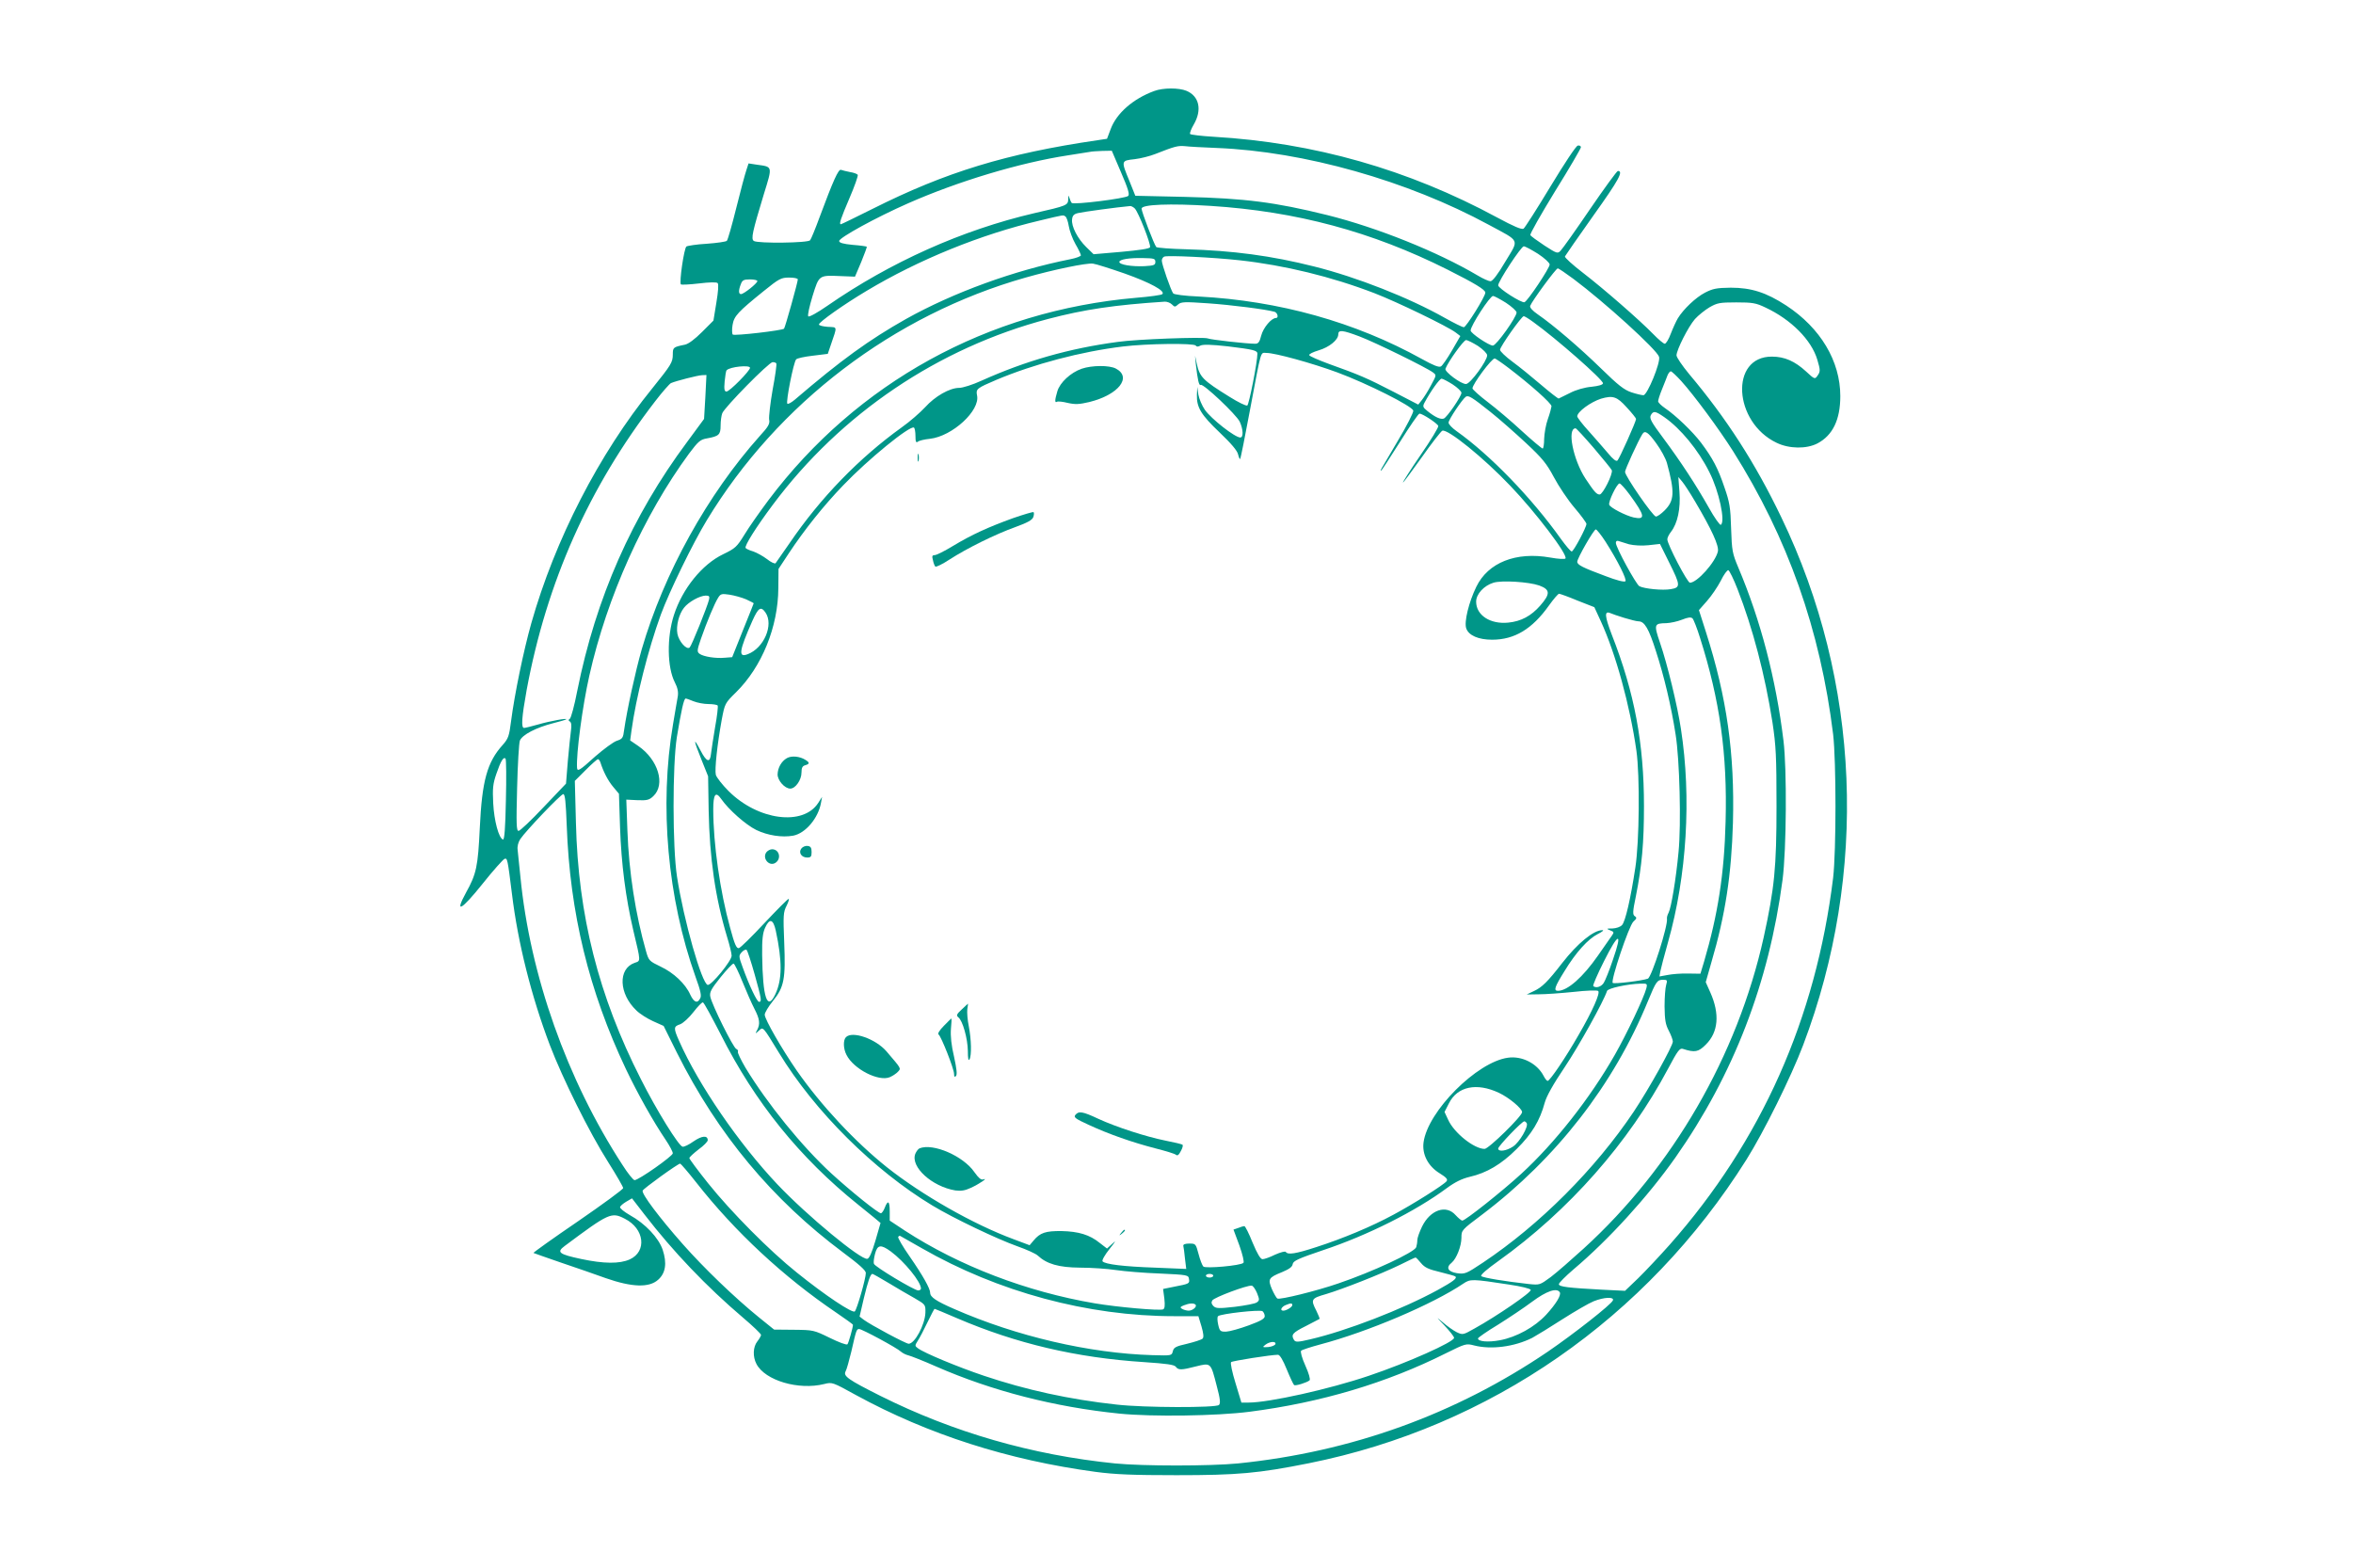 <?xml version="1.0" standalone="no"?>
<!DOCTYPE svg PUBLIC "-//W3C//DTD SVG 20010904//EN"
 "http://www.w3.org/TR/2001/REC-SVG-20010904/DTD/svg10.dtd">
<svg version="1.0" xmlns="http://www.w3.org/2000/svg"
 width="1280pt" height="853pt" viewBox="0 0 1280 853"
 preserveAspectRatio="xMidYMid meet">
<g transform="translate(0,853) scale(0.1,-0.1)"
fill="#009688" stroke="none">
<path d="M6279 8035 c-115 -42 -205 -121 -237 -207 l-20 -53 -53 -8 c-493 -72
-824 -173 -1222 -373 -92 -46 -170 -84 -173 -84 -11 0 0 32 47 142 28 65 48
122 45 127 -3 5 -22 12 -42 15 -19 4 -41 9 -49 12 -14 6 -43 -60 -116 -256
-23 -63 -47 -121 -52 -127 -11 -15 -283 -18 -306 -4 -17 11 -8 49 54 254 48
155 49 149 -37 161 l-46 7 -12 -37 c-7 -20 -32 -113 -55 -206 -23 -93 -46
-173 -51 -178 -5 -5 -54 -12 -109 -16 -55 -3 -105 -11 -111 -15 -13 -10 -40
-196 -30 -206 3 -3 47 -1 98 5 57 7 96 8 102 2 6 -6 3 -46 -7 -106 l-16 -98
-62 -62 c-40 -40 -74 -65 -93 -69 -64 -13 -66 -15 -66 -53 0 -43 -9 -57 -112
-185 -290 -357 -529 -823 -658 -1278 -42 -149 -91 -386 -110 -533 -10 -80 -15
-94 -45 -128 -85 -94 -113 -195 -125 -452 -10 -209 -18 -250 -75 -352 -64
-117 -26 -97 90 48 58 73 113 134 120 136 15 4 16 1 40 -191 32 -265 106 -559
206 -822 69 -181 215 -476 318 -638 45 -71 81 -134 81 -140 0 -7 -111 -88
-246 -181 -135 -92 -244 -170 -242 -172 2 -1 69 -25 148 -52 80 -27 190 -65
245 -85 143 -50 236 -53 285 -9 41 36 49 90 25 163 -22 65 -94 142 -179 189
-31 18 -55 37 -53 44 2 6 17 19 34 29 l31 18 68 -88 c156 -202 337 -392 537
-562 53 -45 97 -87 97 -93 0 -5 -9 -21 -20 -35 -24 -30 -26 -83 -5 -123 47
-90 229 -144 369 -109 43 11 45 10 172 -60 394 -215 829 -354 1304 -418 105
-14 202 -18 440 -18 333 0 445 10 720 65 984 197 1837 788 2380 1651 95 151
243 450 309 624 355 937 312 1977 -119 2871 -142 296 -299 539 -502 780 -37
45 -68 90 -68 101 0 29 64 156 100 197 18 20 54 49 79 64 42 24 55 27 146 27
88 0 107 -3 159 -28 139 -65 250 -176 282 -284 17 -57 17 -65 0 -88 -13 -19
-16 -18 -61 24 -61 56 -117 81 -186 81 -230 1 -210 -357 26 -469 68 -33 163
-34 222 -3 83 44 124 129 124 257 0 191 -108 371 -294 493 -109 71 -190 97
-302 97 -77 -1 -97 -5 -140 -27 -50 -26 -117 -89 -148 -140 -9 -15 -26 -52
-38 -83 -11 -30 -26 -55 -33 -55 -6 0 -34 23 -61 51 -77 79 -271 248 -384 335
-56 43 -100 83 -98 89 3 6 73 107 156 224 137 192 164 241 132 241 -5 0 -73
-93 -151 -207 -78 -115 -150 -216 -160 -226 -16 -18 -20 -17 -88 27 -39 26
-74 51 -77 57 -4 5 57 112 134 238 78 125 141 234 141 240 0 7 -8 11 -17 9
-10 -2 -72 -96 -149 -223 -73 -121 -139 -224 -146 -229 -11 -6 -53 12 -144 61
-483 261 -995 407 -1542 439 -67 4 -125 11 -128 15 -3 5 6 28 20 52 46 79 30
154 -40 183 -41 17 -127 17 -175 -1z m341 -310 c474 -19 1037 -178 1479 -418
174 -94 165 -75 90 -200 -41 -70 -70 -107 -81 -107 -9 0 -41 14 -69 31 -220
130 -547 261 -819 329 -283 70 -446 91 -774 99 l-270 6 -32 80 c-46 111 -46
111 28 119 34 4 84 17 112 28 107 42 122 46 161 43 22 -3 101 -7 175 -10z
m-522 -132 c39 -90 48 -121 39 -129 -16 -14 -296 -49 -307 -38 -4 5 -10 18
-13 29 -3 15 -5 13 -6 -8 -1 -34 -6 -36 -186 -77 -390 -91 -780 -265 -1125
-504 -52 -36 -98 -62 -103 -57 -5 5 6 54 23 110 36 116 34 114 154 109 l77 -3
34 80 c18 44 32 82 30 83 -2 2 -37 7 -77 10 -51 5 -73 11 -73 21 0 18 200 128
375 205 272 120 608 221 870 261 58 9 112 18 120 19 8 2 38 4 66 5 l52 1 50
-117z m487 -183 c468 -30 877 -140 1288 -346 151 -76 207 -110 207 -126 0 -21
-104 -188 -117 -188 -8 0 -54 23 -104 51 -193 109 -477 221 -709 279 -233 59
-445 87 -698 94 -85 2 -157 8 -162 12 -11 12 -80 192 -80 209 0 23 154 29 375
15z m-412 -14 c20 -20 89 -196 83 -211 -3 -8 -58 -16 -156 -25 l-151 -13 -40
39 c-47 46 -82 113 -77 151 2 20 10 29 33 34 23 6 213 32 282 38 6 1 18 -5 26
-13z m-377 -44 c6 -4 14 -27 18 -52 4 -25 20 -69 36 -97 17 -29 30 -57 30 -62
0 -5 -26 -15 -57 -21 -307 -61 -636 -181 -894 -325 -202 -114 -354 -224 -605
-439 -19 -16 -37 -26 -41 -22 -9 9 34 227 48 241 5 6 46 15 91 20 l81 10 17
50 c35 103 37 94 -17 97 -26 2 -48 7 -48 13 0 13 134 108 258 182 285 171 623
308 942 383 142 34 127 31 141 22z m2571 -203 c35 -23 63 -49 63 -58 0 -19
-119 -198 -137 -205 -15 -6 -143 75 -143 92 0 22 125 212 139 212 8 0 43 -19
78 -41z m-1623 -35 c244 -27 499 -89 733 -179 122 -47 399 -181 442 -214 l25
-19 -45 -78 c-25 -43 -52 -82 -60 -87 -11 -7 -41 5 -104 40 -362 201 -778 317
-1215 340 -75 3 -134 11 -138 17 -13 17 -62 159 -62 178 0 9 6 19 13 22 18 8
266 -4 411 -20z m-459 -9 c0 -17 -8 -20 -60 -23 -68 -3 -136 8 -136 23 0 14
55 23 131 21 58 -1 65 -3 65 -21z m-167 -63 c138 -49 223 -95 205 -112 -4 -5
-69 -14 -143 -20 -807 -70 -1518 -461 -1999 -1100 -47 -63 -107 -148 -131
-188 -42 -68 -50 -75 -116 -107 -115 -55 -222 -188 -268 -331 -39 -121 -37
-284 5 -366 15 -29 20 -52 16 -77 -4 -20 -15 -88 -26 -152 -75 -442 -30 -945
123 -1374 27 -74 33 -102 25 -116 -15 -30 -34 -22 -54 20 -26 59 -91 120 -162
153 -60 29 -64 32 -78 81 -58 203 -94 433 -102 659 l-6 168 61 -3 c52 -2 64 1
86 22 67 63 27 198 -82 273 l-44 30 7 52 c24 178 91 444 160 633 46 125 175
390 250 513 386 637 1017 1117 1734 1320 155 44 330 80 366 76 17 -2 95 -27
173 -54z m2441 -29 c170 -127 454 -385 466 -424 10 -29 -64 -209 -85 -209 -9
0 -39 7 -66 16 -39 13 -72 39 -164 129 -118 115 -262 238 -345 295 -29 20 -44
37 -41 46 10 27 140 204 150 204 5 0 43 -26 85 -57z m-4219 -3 c0 -15 -69
-262 -75 -268 -10 -10 -270 -40 -279 -32 -4 5 -5 28 -1 52 8 49 29 71 170 185
83 67 94 73 138 73 26 0 47 -4 47 -10z m-220 -9 c0 -12 -74 -71 -89 -71 -14 0
-14 21 -1 54 8 22 16 26 50 26 22 0 40 -4 40 -9z m4072 -118 c32 -21 58 -45
58 -53 0 -25 -110 -180 -129 -180 -21 0 -121 67 -121 82 0 26 105 188 122 188
6 0 38 -17 70 -37z m-1817 -9 c15 -15 17 -15 34 0 16 14 34 15 162 6 130 -9
316 -33 362 -46 17 -5 24 -34 8 -34 -25 0 -69 -53 -80 -95 -9 -36 -16 -45 -33
-45 -45 0 -243 22 -258 29 -21 9 -387 -4 -490 -19 -263 -35 -501 -103 -741
-211 -48 -22 -102 -39 -121 -39 -52 0 -132 -46 -185 -105 -27 -29 -84 -79
-128 -110 -231 -166 -442 -383 -610 -630 -38 -55 -72 -104 -76 -109 -4 -4 -25
5 -46 22 -21 16 -55 35 -75 42 -21 6 -40 15 -42 19 -7 11 56 112 148 235 370
496 900 854 1498 1011 198 52 360 76 635 94 12 0 29 -6 38 -15z m1966 -96
c124 -89 379 -313 379 -333 0 -8 -24 -15 -62 -19 -37 -3 -86 -17 -118 -34 -30
-15 -58 -28 -61 -30 -3 -1 -46 32 -95 74 -49 42 -119 99 -156 126 -38 28 -68
57 -68 65 0 17 117 183 129 183 4 0 28 -14 52 -32z m-946 -78 c85 -32 366
-170 400 -196 20 -15 19 -15 -10 -69 -16 -31 -39 -67 -50 -81 l-20 -25 -135
70 c-145 75 -188 93 -350 151 -57 21 -106 42 -108 48 -2 6 21 17 51 26 58 17
107 57 107 87 0 26 22 24 115 -11z m645 -52 c28 -19 50 -41 50 -51 0 -30 -92
-156 -115 -156 -27 -1 -118 67 -112 83 15 39 99 156 112 156 8 0 38 -15 65
-32z m-1535 2 c4 -7 13 -7 25 0 14 7 58 6 148 -4 139 -17 162 -22 162 -40 1
-41 -46 -279 -55 -282 -7 -3 -50 18 -96 47 -147 91 -163 108 -179 182 l-9 42
4 -45 c10 -87 17 -120 27 -114 13 9 193 -161 212 -200 19 -41 21 -86 3 -86
-29 0 -158 101 -193 151 -15 22 -31 59 -35 82 l-6 42 -2 -43 c-2 -68 22 -108
124 -205 62 -59 96 -99 100 -119 4 -16 9 -27 11 -25 3 2 27 123 54 268 64 339
55 309 90 309 46 0 247 -55 385 -106 162 -60 409 -184 413 -208 2 -9 -36 -84
-84 -164 -103 -174 -96 -162 -91 -162 3 0 48 70 102 155 53 85 101 155 107
155 16 0 97 -53 102 -67 3 -6 -40 -77 -96 -158 -55 -80 -98 -148 -96 -150 1
-2 47 60 102 137 54 77 105 142 112 145 29 11 225 -147 371 -301 136 -142 312
-373 299 -394 -3 -5 -39 -3 -83 5 -186 33 -338 -27 -402 -159 -41 -84 -67
-191 -55 -226 13 -39 67 -62 141 -62 122 0 218 58 309 186 25 35 50 64 55 64
5 0 50 -16 100 -37 l92 -36 35 -76 c81 -176 159 -459 194 -706 19 -136 16
-494 -6 -635 -26 -171 -54 -291 -72 -312 -10 -11 -32 -18 -53 -19 -33 0 -34
-1 -12 -10 21 -8 22 -11 10 -28 -8 -11 -42 -60 -76 -109 -82 -118 -166 -192
-218 -192 -25 0 -18 21 35 106 63 104 129 176 182 203 24 12 35 21 25 21 -48
0 -135 -71 -219 -179 -79 -102 -110 -132 -153 -152 l-40 -19 65 1 c36 0 121 6
190 13 69 8 129 10 134 5 12 -11 -30 -107 -106 -238 -70 -123 -157 -251 -169
-251 -5 0 -15 13 -23 29 -35 66 -117 108 -193 97 -169 -23 -436 -291 -459
-460 -9 -65 24 -130 88 -169 37 -23 45 -33 37 -43 -17 -21 -186 -127 -289
-182 -120 -65 -276 -130 -419 -176 -113 -37 -155 -43 -166 -27 -3 6 -28 -1
-58 -14 -28 -14 -59 -25 -69 -25 -11 0 -28 28 -54 90 -20 50 -40 90 -45 90 -4
0 -19 -4 -33 -10 l-26 -9 32 -86 c18 -51 27 -90 22 -95 -15 -15 -206 -32 -218
-20 -6 6 -18 37 -26 68 -15 56 -16 57 -50 57 -22 0 -34 -4 -33 -12 2 -7 6 -38
9 -69 l7 -57 -169 7 c-172 6 -270 18 -286 34 -5 5 11 34 38 68 32 40 37 50 17
30 l-31 -28 -39 30 c-55 45 -116 63 -208 65 -87 1 -117 -9 -152 -51 l-22 -26
-88 33 c-219 81 -499 241 -688 391 -174 139 -358 336 -490 525 -81 117 -175
280 -175 305 0 11 20 44 44 74 62 76 70 121 62 320 -6 147 -5 164 13 199 10
20 15 37 11 37 -5 0 -64 -60 -132 -132 -68 -73 -130 -134 -139 -136 -13 -2
-23 21 -47 110 -55 198 -92 458 -92 645 0 83 13 100 43 57 41 -59 134 -141
191 -169 62 -30 140 -42 201 -31 67 13 136 95 151 178 l6 33 -21 -33 c-82
-127 -328 -95 -488 65 -34 34 -65 74 -69 88 -7 29 8 167 32 299 17 89 17 90
78 150 141 139 229 357 230 566 l1 105 56 85 c84 127 189 259 296 370 136 142
363 327 385 314 4 -3 8 -23 8 -46 0 -31 3 -38 13 -31 6 6 36 13 66 16 122 14
274 154 256 236 -7 35 -2 39 106 85 205 86 458 153 687 181 131 16 388 19 397
5z m1702 -122 c118 -90 233 -192 233 -208 -1 -8 -9 -40 -20 -70 -11 -30 -19
-79 -20 -107 0 -29 -4 -53 -8 -53 -5 0 -56 43 -113 95 -57 53 -141 124 -186
158 -45 34 -82 68 -83 74 0 23 104 163 121 163 4 0 38 -23 76 -52z m-3984 25
c3 -5 -6 -69 -20 -143 -13 -74 -21 -147 -19 -162 5 -23 -4 -39 -51 -90 -284
-318 -521 -745 -642 -1160 -35 -123 -80 -329 -96 -440 -5 -42 -9 -48 -40 -58
-18 -6 -71 -45 -117 -85 -85 -77 -97 -84 -99 -62 -5 76 29 333 67 502 96 428
296 872 542 1207 51 68 62 77 97 83 66 12 75 20 75 70 0 24 4 54 9 67 13 33
254 278 274 278 9 0 18 -3 20 -7z m-143 -24 c0 -16 -111 -129 -128 -129 -11 0
-14 11 -10 55 3 30 7 58 11 61 18 19 127 30 127 13z m5065 -71 c72 -80 205
-260 283 -383 297 -471 474 -971 544 -1540 17 -147 17 -633 0 -780 -94 -766
-390 -1431 -888 -1995 -56 -63 -134 -146 -173 -184 l-71 -68 -123 6 c-186 10
-237 16 -237 30 0 7 36 43 79 80 190 160 405 396 555 609 316 450 509 951 583
1512 21 163 24 599 5 755 -41 336 -124 655 -246 943 -32 76 -35 91 -39 212 -3
113 -8 143 -36 223 -35 104 -64 159 -127 243 -46 61 -139 150 -197 189 -20 14
-37 30 -37 37 0 7 9 36 21 65 12 29 25 63 30 76 5 12 13 22 18 22 5 0 30 -24
56 -52z m-5308 -88 l-7 -119 -92 -125 c-300 -403 -496 -847 -598 -1355 -15
-79 -34 -147 -40 -151 -9 -6 -9 -9 0 -15 8 -5 10 -21 6 -49 -3 -22 -11 -97
-17 -165 l-10 -124 -122 -128 c-67 -71 -128 -129 -136 -129 -12 0 -13 37 -8
233 3 127 10 244 15 258 13 32 88 71 182 95 36 9 67 18 70 21 9 8 -87 -9 -152
-28 -36 -10 -71 -19 -77 -19 -17 0 -13 57 14 207 109 586 338 1102 699 1570
39 51 78 95 86 99 28 12 145 42 169 43 l24 1 -6 -120z m4065 69 c26 -17 48
-38 48 -46 0 -19 -78 -133 -96 -140 -17 -6 -47 7 -89 41 -25 20 -27 25 -15 47
32 60 81 129 92 129 6 0 33 -14 60 -31z m206 -150 c48 -38 134 -114 192 -168
90 -84 113 -112 153 -187 26 -49 76 -124 112 -166 36 -42 65 -82 65 -88 0 -19
-70 -150 -80 -150 -6 0 -31 30 -58 67 -160 225 -387 459 -569 588 -24 17 -43
37 -43 46 0 16 75 128 94 141 14 9 34 -3 134 -83z m741 25 c28 -30 51 -59 51
-63 0 -14 -90 -215 -101 -226 -7 -7 -24 6 -52 40 -23 27 -70 81 -104 119 -35
38 -63 75 -63 81 0 25 73 78 129 96 65 19 87 12 140 -47z m204 -53 c88 -61
186 -179 246 -300 52 -102 88 -269 62 -286 -5 -3 -35 39 -65 93 -70 124 -151
248 -249 380 -65 87 -75 106 -67 123 14 25 24 24 73 -10z m-383 -168 c51 -60
95 -114 98 -121 7 -20 -49 -132 -66 -132 -17 0 -29 14 -77 86 -67 102 -102
274 -54 274 4 0 48 -48 99 -107z m340 25 c25 -34 51 -82 58 -107 43 -158 41
-204 -13 -258 -18 -18 -39 -33 -47 -33 -16 0 -168 220 -168 243 0 13 71 168
94 205 14 23 31 12 76 -50z m211 -316 c91 -154 131 -241 124 -272 -13 -58
-113 -170 -152 -170 -14 0 -123 209 -123 236 0 9 9 27 20 41 36 46 53 127 46
217 l-6 81 21 -25 c11 -13 43 -62 70 -108z m-355 36 c83 -114 87 -137 21 -123
-44 10 -127 53 -133 69 -6 17 42 116 56 116 6 0 31 -28 56 -62z m-132 -255
c67 -105 117 -206 108 -215 -6 -6 -51 6 -108 28 -124 46 -154 61 -154 78 0 19
90 176 101 176 5 0 29 -30 53 -67z m128 -14 c26 -6 68 -9 105 -5 l63 7 50
-101 c62 -124 63 -136 9 -145 -44 -8 -144 2 -171 16 -18 10 -128 211 -128 236
0 9 6 13 14 10 8 -3 34 -11 58 -18z m590 -244 c83 -213 149 -464 190 -725 19
-127 22 -183 22 -455 0 -335 -11 -446 -70 -715 -143 -643 -495 -1251 -979
-1692 -66 -60 -146 -130 -179 -155 -60 -44 -60 -44 -120 -38 -126 14 -249 34
-258 43 -6 6 31 38 93 82 383 274 709 643 924 1048 52 98 63 112 80 106 65
-21 84 -17 124 23 69 68 77 167 25 284 l-25 56 31 109 c76 258 109 477 117
759 10 376 -33 681 -147 1037 l-38 119 44 50 c24 27 58 77 75 110 16 33 35 59
41 57 6 -2 29 -49 50 -103z m-1079 20 c60 -22 62 -45 6 -109 -50 -57 -104 -86
-174 -93 -98 -10 -175 40 -175 114 0 41 42 87 94 103 44 14 192 5 249 -15z
m-4315 -75 c23 -11 42 -20 42 -22 0 -2 -27 -68 -59 -148 l-58 -145 -39 -3
c-51 -5 -117 6 -138 21 -15 11 -15 18 7 82 31 89 74 193 94 224 13 21 20 22
61 16 26 -4 66 -15 90 -25z m-201 -2 c-10 -40 -94 -249 -105 -260 -16 -16 -59
32 -67 74 -8 43 8 107 36 142 25 32 85 65 118 66 19 0 22 -4 18 -22z m307 -70
c46 -66 -8 -194 -97 -227 -52 -20 -47 17 26 182 32 71 46 81 71 45z m4671 -29
c33 -10 68 -19 78 -19 33 0 56 -39 95 -162 44 -135 83 -298 107 -453 22 -136
31 -489 16 -640 -14 -149 -40 -303 -54 -330 -6 -11 -10 -25 -9 -32 7 -36 -83
-319 -104 -327 -29 -11 -184 -30 -191 -23 -12 13 88 310 112 333 19 17 20 22
8 30 -12 8 -12 23 6 109 33 166 44 291 44 490 0 340 -51 616 -175 932 -39 102
-41 131 -9 118 9 -4 43 -16 76 -26z m413 -109 c108 -340 149 -632 139 -999 -7
-284 -42 -507 -117 -762 l-20 -66 -67 1 c-38 1 -88 -3 -112 -8 l-44 -8 5 28
c3 16 22 88 42 159 102 361 128 785 70 1160 -19 126 -74 353 -114 469 -34 100
-32 105 35 106 22 1 60 9 85 19 33 13 48 15 57 7 6 -6 25 -54 41 -106z m-5475
-345 c20 -8 56 -15 81 -15 25 0 47 -4 50 -8 3 -5 -3 -58 -14 -118 -10 -60 -20
-124 -22 -143 -5 -53 -24 -48 -57 16 -41 78 -39 59 5 -50 l36 -90 3 -186 c5
-259 36 -475 100 -687 14 -45 25 -91 25 -103 0 -28 -110 -162 -130 -159 -32 6
-131 353 -167 588 -25 160 -25 608 -1 760 24 145 38 210 48 210 4 0 24 -7 43
-15z m-1021 -538 c-3 -154 -8 -217 -16 -214 -23 8 -48 102 -53 197 -4 80 -2
105 17 160 24 70 39 95 50 83 4 -4 5 -106 2 -226z m514 206 c16 -51 42 -101
70 -134 l31 -37 6 -184 c7 -198 30 -379 72 -559 42 -176 41 -165 7 -177 -91
-32 -86 -168 10 -259 18 -18 59 -44 90 -58 l58 -26 73 -147 c222 -443 518
-798 904 -1086 86 -64 123 -97 123 -111 0 -30 -48 -197 -60 -209 -12 -12 -160
86 -315 211 -148 118 -358 330 -483 486 -56 70 -102 132 -102 137 0 5 23 26
50 47 28 20 50 43 50 50 0 28 -32 25 -77 -6 -25 -18 -52 -31 -60 -29 -21 4
-141 197 -227 368 -230 452 -341 891 -353 1393 l-6 229 59 59 c32 32 62 59 67
59 4 0 10 -8 13 -17z m-183 -345 c17 -474 121 -900 322 -1324 64 -134 148
-284 217 -386 21 -31 38 -64 38 -72 0 -15 -186 -146 -208 -146 -7 0 -37 37
-66 83 -302 464 -503 1033 -555 1567 -7 63 -13 129 -15 146 -3 19 3 42 14 59
30 45 221 245 234 245 10 0 14 -43 19 -172z m1137 -570 c36 -168 35 -267 -2
-346 -44 -94 -69 -22 -72 213 -1 84 3 119 16 148 24 53 44 48 58 -15z m4554
-159 c-19 -57 -42 -114 -50 -126 -14 -22 -43 -30 -57 -17 -3 4 23 65 59 136
79 158 102 162 48 7z m-4669 -79 c38 -136 40 -150 24 -150 -11 0 -53 88 -89
188 -22 60 -22 63 -5 82 10 11 22 17 27 12 4 -4 24 -64 43 -132z m-66 -41 c21
-52 50 -118 65 -147 29 -56 32 -82 15 -115 -12 -22 -11 -22 9 -4 24 22 20 26
110 -121 193 -317 517 -639 834 -830 116 -70 351 -182 463 -222 49 -17 99 -40
110 -50 49 -46 114 -65 230 -66 61 0 148 -6 195 -13 47 -7 155 -16 240 -19
151 -7 155 -8 158 -30 4 -25 1 -26 -82 -42 l-59 -12 7 -53 c4 -38 2 -54 -7
-58 -21 -8 -247 12 -372 33 -370 63 -736 203 -1032 395 l-83 55 0 50 c0 57
-10 64 -27 20 -6 -16 -16 -30 -21 -30 -15 0 -164 120 -269 216 -161 148 -349
380 -468 576 -25 43 -44 82 -41 87 3 5 -1 11 -9 15 -16 6 -132 239 -141 284
-5 24 4 41 56 106 34 42 66 76 71 74 5 -2 27 -46 48 -99z m5025 -16 c-5 -16
-9 -68 -9 -118 1 -73 5 -98 23 -132 12 -23 22 -50 22 -59 0 -24 -129 -256
-213 -382 -210 -313 -511 -614 -819 -820 -93 -62 -99 -64 -143 -58 -49 8 -61
31 -28 57 26 22 53 90 53 136 0 41 1 42 113 126 403 305 716 707 902 1162 44
107 50 115 82 115 23 0 24 -3 17 -27z m-108 -19 c-13 -51 -106 -247 -172 -363
-134 -235 -325 -478 -509 -647 -105 -96 -304 -254 -320 -254 -6 0 -22 14 -37
30 -51 58 -137 29 -182 -62 -14 -29 -26 -62 -26 -74 0 -12 -3 -30 -6 -39 -11
-28 -236 -133 -424 -197 -119 -41 -318 -90 -331 -82 -6 3 -19 27 -30 51 -23
55 -19 63 56 93 38 16 55 28 57 43 3 18 29 30 168 77 240 80 501 211 671 337
45 33 82 51 124 61 92 21 172 68 256 152 81 80 126 154 152 251 10 36 45 99
109 194 77 115 211 356 230 414 4 15 111 38 182 40 36 1 38 0 32 -25z m-5036
-250 c187 -371 430 -672 749 -928 67 -54 121 -98 121 -99 0 -1 -13 -45 -28
-97 -19 -64 -33 -96 -44 -98 -35 -7 -328 235 -489 405 -209 221 -429 541 -535
781 -31 70 -30 78 6 90 16 6 48 35 72 66 24 31 47 55 52 53 6 -2 48 -80 96
-173z m4234 -319 c55 -26 126 -85 126 -105 0 -22 -182 -200 -204 -200 -57 0
-166 87 -198 158 l-20 43 24 47 c46 92 151 114 272 57z m151 -165 c11 -18 -39
-104 -74 -127 -37 -25 -81 -30 -81 -11 0 13 129 148 142 148 4 0 10 -5 13 -10z
m-4518 -322 c211 -269 476 -515 761 -708 50 -34 92 -64 92 -67 0 -15 -24 -99
-30 -106 -5 -5 -47 11 -96 35 -86 42 -89 43 -195 44 l-108 1 -83 67 c-133 108
-298 267 -413 397 -129 146 -226 275 -219 292 5 12 192 147 204 147 3 0 43
-46 87 -102z m-388 -198 c107 -54 121 -178 27 -221 -55 -25 -142 -24 -264 2
-122 26 -136 37 -90 71 240 179 254 186 327 148z m1615 -160 c415 -238 903
-370 1373 -370 l132 0 17 -56 c11 -38 13 -59 6 -66 -6 -6 -43 -18 -84 -28 -62
-14 -73 -20 -78 -41 -6 -24 -7 -24 -111 -21 -342 10 -738 102 -1078 251 -99
43 -131 65 -131 88 0 23 -39 93 -111 197 -38 54 -66 103 -63 107 3 5 8 8 12 5
4 -2 56 -32 116 -66z m-168 -18 c74 -55 164 -165 164 -202 0 -5 -7 -10 -15
-10 -21 0 -235 128 -241 145 -3 7 0 31 6 54 13 50 31 53 86 13z m2884 -63 c21
-25 41 -34 104 -49 43 -11 81 -21 83 -24 11 -10 -12 -27 -95 -73 -196 -107
-497 -223 -695 -269 -68 -16 -80 -16 -88 -3 -17 28 -8 39 64 75 39 20 73 38
75 39 2 2 -6 21 -17 44 -32 62 -29 68 52 91 93 28 299 109 402 159 44 22 82
40 85 40 3 1 16 -13 30 -30z m-2897 -108 c45 -27 109 -65 142 -83 60 -35 60
-35 59 -80 -3 -66 -58 -168 -91 -168 -15 0 -208 103 -245 131 l-22 17 23 99
c23 95 36 133 47 133 3 0 42 -22 87 -49z m1767 39 c0 -5 -9 -10 -20 -10 -11 0
-20 5 -20 10 0 6 9 10 20 10 11 0 20 -4 20 -10z m1609 -48 c67 -10 116 -22
118 -29 5 -13 -185 -143 -304 -209 -64 -36 -65 -37 -99 -21 -18 9 -52 33 -76
54 -38 32 -36 30 10 -18 28 -30 52 -60 52 -67 0 -22 -252 -135 -463 -206 -215
-73 -544 -146 -654 -146 l-40 0 -32 106 c-18 58 -29 110 -24 114 7 7 218 40
255 40 10 0 27 -28 48 -80 18 -44 36 -82 40 -85 9 -5 70 14 84 26 5 5 -4 38
-23 80 -19 42 -28 76 -23 81 5 5 51 20 103 34 261 69 613 219 779 331 39 26
46 26 249 -5z m-1371 -46 c14 -36 14 -40 -1 -51 -9 -7 -63 -17 -119 -24 -89
-10 -104 -9 -117 4 -11 11 -13 20 -6 31 10 16 188 83 214 80 7 0 20 -19 29
-40z m1647 4 c9 -15 -20 -63 -74 -122 -62 -67 -161 -122 -252 -139 -64 -12
-119 -7 -119 10 0 4 48 38 108 74 59 37 143 93 187 126 78 58 134 77 150 51z
m289 -44 c-8 -22 -215 -184 -354 -279 -503 -341 -1067 -545 -1685 -608 -154
-15 -516 -15 -670 0 -453 46 -878 169 -1275 367 -177 89 -204 108 -190 134 6
10 19 59 31 107 27 120 29 123 43 123 15 0 205 -102 227 -123 9 -8 27 -17 40
-20 13 -3 82 -30 152 -61 304 -133 643 -220 996 -256 179 -18 529 -13 708 10
389 50 747 157 1068 318 107 53 111 54 153 43 93 -24 219 -8 317 41 22 12 96
57 164 101 69 44 145 88 170 98 57 23 113 25 105 5z m-2271 -23 c11 -10 -14
-33 -37 -33 -11 0 -28 5 -36 10 -12 7 -10 11 10 19 30 12 54 13 63 4z m527 -3
c0 -10 -32 -30 -49 -30 -20 0 -11 20 12 30 29 12 37 12 37 0z m-1824 -71 c322
-138 648 -215 1019 -239 120 -8 163 -14 171 -25 14 -19 30 -19 111 2 81 20 79
21 112 -107 19 -71 21 -94 12 -103 -16 -16 -408 -15 -556 2 -258 28 -494 80
-723 157 -140 47 -325 124 -358 149 -18 13 -18 15 -1 42 10 15 34 61 53 101
19 39 36 72 38 72 2 0 57 -23 122 -51z m1674 11 c0 -14 -22 -26 -87 -50 -49
-18 -103 -33 -122 -34 -32 -1 -36 2 -44 37 -5 22 -6 42 -1 47 14 13 227 37
242 27 6 -5 12 -17 12 -27z m58 -152 c-3 -7 -20 -14 -39 -16 -32 -2 -33 -1
-15 13 24 18 59 20 54 3z"/>
<path d="M5884 6524 c-60 -21 -118 -75 -132 -122 -14 -47 -15 -65 -3 -58 5 4
32 1 60 -6 41 -9 61 -8 117 5 158 39 234 135 144 182 -36 19 -131 18 -186 -1z"/>
<path d="M4992 6040 c0 -19 2 -27 5 -17 2 9 2 25 0 35 -3 9 -5 1 -5 -18z"/>
<path d="M5510 5711 c-135 -49 -223 -89 -326 -151 -46 -28 -90 -50 -100 -50
-13 0 -15 -6 -9 -27 3 -16 9 -31 13 -35 4 -4 39 13 77 38 94 61 250 138 359
177 66 24 91 38 97 54 4 12 5 24 1 27 -4 2 -54 -13 -112 -33z"/>
<path d="M4281 4406 c-30 -17 -50 -52 -51 -89 0 -33 39 -77 69 -77 28 0 61 47
61 87 0 26 5 36 20 40 25 7 25 15 2 29 -31 20 -76 24 -101 10z"/>
<path d="M4360 3915 c-18 -22 -1 -50 31 -50 20 0 24 5 24 30 0 23 -5 31 -21
33 -11 2 -27 -4 -34 -13z"/>
<path d="M4170 3895 c-26 -32 13 -81 48 -59 34 22 22 74 -18 74 -10 0 -23 -7
-30 -15z"/>
<path d="M5232 3039 c-28 -26 -31 -33 -19 -43 24 -18 51 -116 52 -183 0 -41 3
-56 9 -46 12 22 10 108 -4 181 -7 33 -10 75 -8 92 3 16 4 30 4 30 -1 0 -16
-14 -34 -31z"/>
<path d="M5135 2950 c-25 -25 -36 -44 -29 -48 14 -10 84 -187 84 -214 0 -15 3
-19 10 -12 8 8 4 40 -10 105 -15 63 -20 113 -17 152 3 31 4 57 3 57 -1 0 -20
-18 -41 -40z"/>
<path d="M4602 2888 c-16 -16 -15 -63 3 -97 39 -77 174 -146 235 -121 16 7 36
20 45 30 17 19 20 14 -63 111 -59 68 -185 112 -220 77z"/>
<path d="M5850 2465 c-11 -13 0 -21 72 -54 110 -51 239 -96 363 -128 55 -14
105 -29 112 -35 8 -7 16 -1 27 21 9 16 13 32 8 34 -4 3 -45 13 -92 22 -108 22
-266 73 -366 119 -85 40 -106 43 -124 21z"/>
<path d="M5002 2283 c-7 -3 -17 -16 -23 -30 -27 -71 91 -178 218 -199 30 -4
52 -1 84 14 46 21 99 57 67 46 -11 -4 -25 8 -47 39 -60 88 -225 160 -299 130z"/>
<path d="M6099 1823 c-13 -16 -12 -17 4 -4 16 13 21 21 13 21 -2 0 -10 -8 -17
-17z"/>
</g>
</svg>
